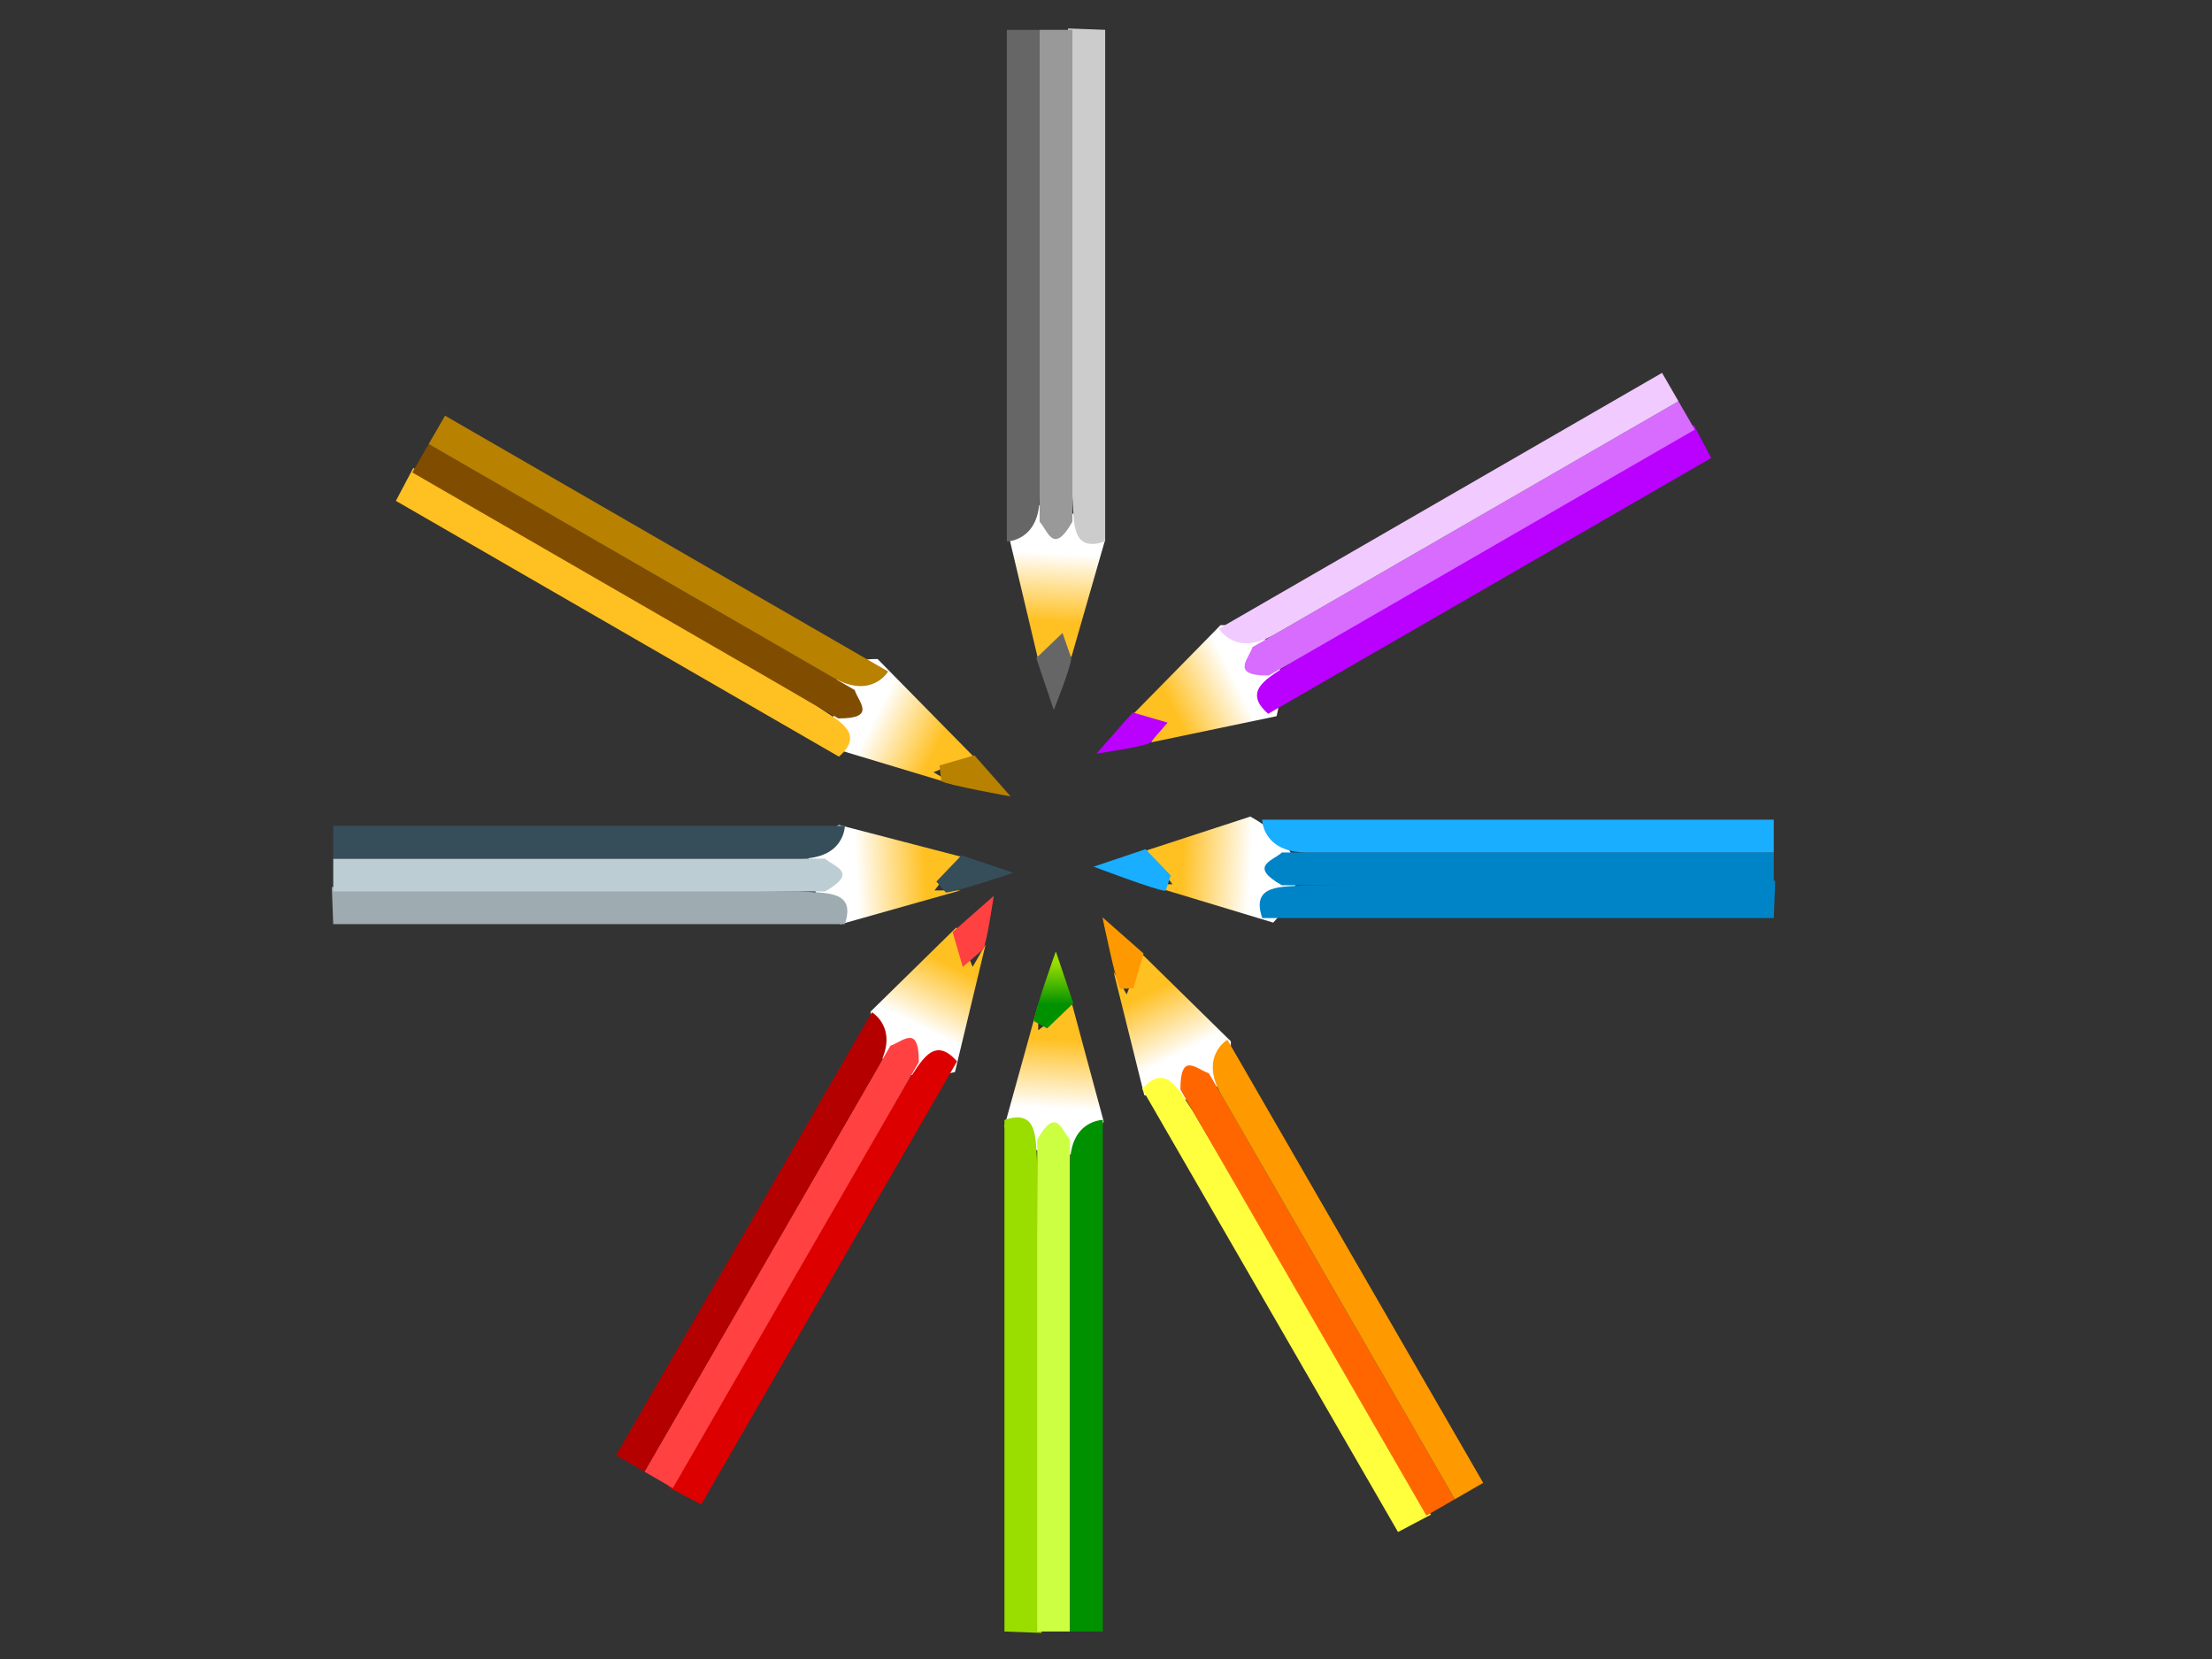 <?xml version="1.0" encoding="UTF-8" standalone="no"?>
<!-- Created with Inkscape (http://www.inkscape.org/) -->
<svg
    xmlns:inkscape="http://www.inkscape.org/namespaces/inkscape"
    xmlns:rdf="http://www.w3.org/1999/02/22-rdf-syntax-ns#"
    xmlns="http://www.w3.org/2000/svg"
    xmlns:sodipodi="http://sodipodi.sourceforge.net/DTD/sodipodi-0.dtd"
    xmlns:cc="http://creativecommons.org/ns#"
    xmlns:xlink="http://www.w3.org/1999/xlink"
    xmlns:dc="http://purl.org/dc/elements/1.1/"
    xmlns:svg="http://www.w3.org/2000/svg"
    xmlns:ns1="http://sozi.baierouge.fr"
    id="svg2985"
    sodipodi:docname="colour pencils.svg"
    viewBox="0 0 640 480"
    version="1.1"
    inkscape:version="0.48.0 r9654"
  >
  <rect x="0" y="0" width="640" height="480" fill="#333333" stroke="none"/>
  <title
      id="title3930"
    >colour pencils</title
  >
  <defs
      id="defs2987"
    >
    <linearGradient
        id="linearGradient3026"
        inkscape:collect="always"
      >
      <stop
          id="stop3028"
          style="stop-color:#ffc022"
          offset="0"
      />
      <stop
          id="stop3030"
          style="stop-color:#ffffff"
          offset="1"
      />
    </linearGradient
    >
    <linearGradient
        id="linearGradient3022"
        y2="100.51"
        gradientUnits="userSpaceOnUse"
        x2="252.99"
        gradientTransform="matrix(.49 0 0 .375 182.82 253.03)"
        y1="68.241"
        x1="252.99"
        inkscape:collect="always"
      >
      <stop
          id="stop3018"
          style="stop-color:#9ade00"
          offset="0"
      />
      <stop
          id="stop3020"
          style="stop-color:#009100"
          offset="1"
      />
    </linearGradient
    >
    <linearGradient
        id="linearGradient3032"
        y2="180.54"
        xlink:href="#linearGradient3026"
        gradientUnits="userSpaceOnUse"
        x2="251.7"
        gradientTransform="matrix(.49 0 0 .375 182.82 253.03)"
        y1="127.62"
        x1="255.57"
        inkscape:collect="always"
    />
    <linearGradient
        id="linearGradient3046"
        y2="180.54"
        xlink:href="#linearGradient3026"
        gradientUnits="userSpaceOnUse"
        x2="251.7"
        gradientTransform="matrix(.424 -.245 .188 .325 201.62 307.49)"
        y1="127.62"
        x1="255.57"
        inkscape:collect="always"
    />
    <linearGradient
        id="linearGradient3060"
        y2="180.54"
        xlink:href="#linearGradient3026"
        gradientUnits="userSpaceOnUse"
        x2="251.7"
        gradientTransform="matrix(0 -.49 .375 0 294.2 373.42)"
        y1="127.62"
        x1="255.57"
        inkscape:collect="always"
    />
    <linearGradient
        id="linearGradient3084"
        y2="180.54"
        xlink:href="#linearGradient3026"
        gradientUnits="userSpaceOnUse"
        x2="251.7"
        gradientTransform="matrix(-.424 -.245 -.188 .325 405.76 299.52)"
        y1="127.62"
        x1="255.57"
        inkscape:collect="always"
    />
    <linearGradient
        id="linearGradient3106"
        y2="180.54"
        xlink:href="#linearGradient3026"
        gradientUnits="userSpaceOnUse"
        x2="251.7"
        gradientTransform="matrix(0 -.49 -.375 0 315.43 375.19)"
        y1="127.62"
        x1="255.57"
        inkscape:collect="always"
    />
    <linearGradient
        id="linearGradient3118"
        y2="180.54"
        xlink:href="#linearGradient3026"
        gradientUnits="userSpaceOnUse"
        x2="251.7"
        gradientTransform="matrix(-.245 -.424 .325 -.188 359.34 335.38)"
        y1="127.62"
        x1="255.57"
        inkscape:collect="always"
    />
    <linearGradient
        id="linearGradient3130"
        y2="180.54"
        xlink:href="#linearGradient3026"
        gradientUnits="userSpaceOnUse"
        x2="251.7"
        gradientTransform="matrix(.245 -.424 -.325 -.188 250.32 347.78)"
        y1="127.62"
        x1="255.57"
        inkscape:collect="always"
    />
    <linearGradient
        id="linearGradient3142"
        y2="180.54"
        xlink:href="#linearGradient3026"
        gradientUnits="userSpaceOnUse"
        x2="251.7"
        gradientTransform="matrix(-.49 0 0 -.375 427.56 227.65)"
        y1="127.62"
        x1="255.57"
        inkscape:collect="always"
    />
  </defs
  >
  <sodipodi:namedview
      id="base"
      bordercolor="#666666"
      inkscape:pageshadow="2"
      inkscape:guide-bbox="true"
      pagecolor="#ffffff"
      inkscape:window-height="712"
      inkscape:window-maximized="1"
      inkscape:zoom="0.38736264"
      inkscape:window-x="-4"
      showgrid="false"
      borderopacity="1.0"
      inkscape:current-layer="layer1"
      inkscape:cx="304.2893"
      inkscape:cy="245.20993"
      showguides="true"
      inkscape:window-y="-4"
      inkscape:window-width="1280"
      inkscape:pageopacity="0.0"
      inkscape:document-units="px"
    >
    <inkscape:grid
        id="grid3010"
        type="xygrid"
    />
    <sodipodi:guide
        id="guide3034"
        position="703.475,131.66"
        orientation="0,1"
    />
  </sodipodi:namedview
  >
  <g
      id="layer1"
      inkscape:label="Layer 1"
      inkscape:groupmode="layer"
    >
    <path
        id="path3012"
        sodipodi:nodetypes="cccccccc"
        style="stroke-width:0;fill:url(#linearGradient3032)"
        inkscape:connector-curvature="0"
        d="m290.59 325.93 9.798-35.356v7.508l9.798-7.508v7.508-7.508l9.152 33.905c-6.013 10.858-14.321 15.092-28.747 1.451z"
    />
    <path
        id="path3004"
        sodipodi:nodetypes="ccccc"
        style="stroke-width:0;fill:#9ade00"
        inkscape:connector-curvature="0"
        d="m290.62 324.03v148.02l10.748 0.404-1.264-135.48c-0.563-7.267 0.459-16.334-9.484-12.939z"
    />
    <path
        id="path3006"
        sodipodi:nodetypes="ccccc"
        style="stroke-width:0;fill:#ccff42"
        inkscape:connector-curvature="0"
        d="m300.1 329.73c5.545-9.752 6.994-2.747 9.484 0v142.32h-9.484z"
    />
    <path
        id="path3008"
        sodipodi:nodetypes="ccccc"
        style="stroke-width:0;fill:#009100"
        inkscape:connector-curvature="0"
        d="m309.59 336.97c0-12.939 9.485-12.939 9.485-12.939v148.02h-9.485z"
    />
    <path
        id="path3014"
        sodipodi:nodetypes="ccccc"
        style="stroke-width:0;fill:url(#linearGradient3022)"
        inkscape:connector-curvature="0"
        d="m299.14 295.44c0-2.422 6.349-20.185 6.349-20.185l5.059 15.021-7.588 7.269z"
    />
    <path
        id="path3036"
        d="m331.08 316.86-8.87-35.651 3.754 6.502 4.731-11.401 3.754 6.502-3.754-6.502 25.437 24.982c0.222 12.41-5.738 20.167-25.052 15.568z"
        sodipodi:nodetypes="cccccccc"
        style="stroke-width:0;fill:url(#linearGradient3046)"
        inkscape:connector-curvature="0"
    />
    <path
        id="path3038"
        d="m330.48 315.07 74.008 128.19 9.511-5.025-68.837-116.7c-4.121-6.012-7.77-14.375-14.682-6.463z"
        sodipodi:nodetypes="ccccc"
        style="stroke-width:0;fill:#ffff3e"
        inkscape:connector-curvature="0"
    />
    <path
        id="path3040"
        d="m341.54 315.26c-0.073-11.219 4.683-5.876 8.213-4.742l71.161 123.25-8.214 4.742z"
        sodipodi:nodetypes="ccccc"
        style="stroke-width:0;fill:#ff6600"
        inkscape:connector-curvature="0"
    />
    <path
        id="path3042"
        d="m353.38 316.79c-6.469-11.205 1.744-15.947 1.744-15.947l74.008 128.19-8.213 4.742z"
        sodipodi:nodetypes="ccccc"
        style="stroke-width:0;fill:#ff9900"
        inkscape:connector-curvature="0"
    />
    <path
        id="path3044"
        sodipodi:nodetypes="ccccc"
        d="m324.04 286.1c-1.212-2.098-5.066-20.701-5.066-20.701l11.892 10.479-2.937 10.089z"
        style="stroke-width:0;fill:#ff9900"
        inkscape:connector-curvature="0"
    />
    <path
        id="path3050"
        sodipodi:nodetypes="cccccccc"
        style="stroke-width:0;fill:url(#linearGradient3060)"
        inkscape:connector-curvature="0"
        d="m368.38 266.94-36.647-11.088 7.508 0-7.508-9.798h7.508-7.508l30.032-9.797c10.859 6.013 20.255 16.258 6.615 30.684z"
    />
    <path
        id="path3052"
        sodipodi:nodetypes="ccccc"
        style="stroke-width:0;fill:#0084c8"
        inkscape:connector-curvature="0"
        d="m365.2 265.62 148.02 0 0.403-10.749-135.48 1.265c-7.267 0.563-16.334-0.459-12.938 9.484z"
    />
    <path
        id="path3054"
        sodipodi:nodetypes="ccccc"
        style="stroke-width:0;fill:#0084c8"
        inkscape:connector-curvature="0"
        d="m370.89 256.14c-9.753-5.545-2.747-6.994 0-9.485h142.32l0 9.485z"
    />
    <path
        id="path3056"
        sodipodi:nodetypes="ccccc"
        style="stroke-width:0;fill:#19aeff"
        inkscape:connector-curvature="0"
        d="m378.13 246.65c-12.938 0-12.938-9.484-12.938-9.484l148.02 0v9.484z"
    />
    <path
        id="path3058"
        sodipodi:nodetypes="ccccc"
        style="stroke-width:0;fill:#19aeff"
        inkscape:connector-curvature="0"
        d="m337.25 257.75c-2.423 0-20.83-6.995-20.83-6.995l15.021-5.059 7.269 7.588z"
    />
    <path
        id="path3074"
        sodipodi:nodetypes="cccccccc"
        style="stroke-width:0;fill:url(#linearGradient3084)"
        inkscape:connector-curvature="0"
        d="m276.3 310.18 8.87-36.941-3.754 6.502-4.73-11.401-3.754 6.502 3.754-6.502-24.792 24.337c-0.222 12.41 5.093 22.104 24.406 17.503z"
    />
    <path
        id="path3076"
        sodipodi:nodetypes="ccccc"
        style="stroke-width:0;fill:#dc0000"
        inkscape:connector-curvature="0"
        d="m276.9 307.1-74.008 128.19-9.511-5.025 68.837-116.7c4.121-6.012 7.77-14.375 14.682-6.463z"
    />
    <path
        id="path3078"
        sodipodi:nodetypes="ccccc"
        style="stroke-width:0;fill:#ff4141"
        inkscape:connector-curvature="0"
        d="m265.84 307.3c0.073-11.218-4.684-5.876-8.214-4.742l-71.16 123.25 8.213 4.742z"
    />
    <path
        id="path3080"
        sodipodi:nodetypes="ccccc"
        style="stroke-width:0;fill:#b50000"
        inkscape:connector-curvature="0"
        d="m254.01 308.83c6.469-11.205-1.744-15.947-1.744-15.947l-74.008 128.19 8.213 4.742z"
    />
    <path
        id="path3082"
        style="stroke-width:0;fill:#ff4141"
        inkscape:connector-curvature="0"
        d="m284.39 274.74c1.211-2.098 3.13-15.538 3.13-15.538l-11.892 10.479 2.937 10.088z"
    />
    <path
        id="path3096"
        d="m243.18 267.42 34.711-9.798-7.508 0 7.508-9.798h-7.508 7.508l-35.195-9.153c-10.859 6.013-13.156 14.322 0.484 28.748z"
        sodipodi:nodetypes="cccccccc"
        style="stroke-width:0;fill:url(#linearGradient3106)"
        inkscape:connector-curvature="0"
    />
    <path
        id="path3098"
        d="m244.43 267.39-148.02 0-0.403-10.749 135.48 1.265c7.267 0.563 16.334-0.459 12.938 9.484z"
        sodipodi:nodetypes="ccccc"
        style="stroke-width:0;fill:#9eabb0"
        inkscape:connector-curvature="0"
    />
    <path
        id="path3100"
        d="m238.74 257.91c9.753-5.545 2.747-6.994 0-9.485h-142.32l-0 9.485z"
        sodipodi:nodetypes="ccccc"
        style="stroke-width:0;fill:#bdcdd4"
        inkscape:connector-curvature="0"
    />
    <path
        id="path3102"
        d="m231.5 248.42c12.938 0 12.938-9.484 12.938-9.484l-148.02 0v9.484z"
        sodipodi:nodetypes="ccccc"
        style="stroke-width:0;fill:#364e59"
        inkscape:connector-curvature="0"
    />
    <path
        id="path3104"
        sodipodi:nodetypes="ccccc"
        d="m273.67 258.23c2.423 0 19.539-5.704 19.539-5.704l-15.021-5.059-7.269 7.588z"
        style="stroke-width:0;fill:#364e59"
        inkscape:connector-curvature="0"
    />
    <path
        id="path3108"
        d="m369.36 207.21-36.297 7.58 1.339-2.463-6.238-6.022 6.502-3.754-6.502 3.754 24.982-25.437c12.411-0.222 20.813 7.029 16.213 26.343z"
        sodipodi:nodetypes="cccccccc"
        style="stroke-width:0;fill:url(#linearGradient3118)"
        inkscape:connector-curvature="0"
    />
    <path
        id="path3110"
        d="m366.92 206.52 128.19-74.008-5.025-9.51-116.7 68.836c-6.012 4.121-14.375 7.771-6.463 14.682z"
        sodipodi:nodetypes="ccccc"
        style="stroke-width:0;fill:#ba00ff"
        inkscape:connector-curvature="0"
    />
    <path
        id="path3112"
        d="m367.11 195.46c-11.219 0.073-5.876-4.683-4.742-8.213l123.25-71.161 4.742 8.214z"
        sodipodi:nodetypes="ccccc"
        style="stroke-width:0;fill:#d76cff"
        inkscape:connector-curvature="0"
    />
    <path
        id="path3114"
        d="m368.64 183.63c-11.205 6.469-15.947-1.744-15.947-1.744l128.19-74.008 4.742 8.213z"
        sodipodi:nodetypes="ccccc"
        style="stroke-width:0;fill:#f1caff"
        inkscape:connector-curvature="0"
    />
    <path
        id="path3116"
        d="m332.79 214.9c-2.098 1.212-15.538 3.13-15.538 3.13l10.479-11.892 10.089 2.937z"
        style="stroke-width:0;fill:#ba00ff"
        inkscape:connector-curvature="0"
    />
    <path
        id="path3120"
        sodipodi:nodetypes="cccccccc"
        style="stroke-width:0;fill:url(#linearGradient3130)"
        inkscape:connector-curvature="0"
        d="m242.88 217.03 33.714 10.161-6.502-3.754 11.401-4.731-6.502-3.754 6.502 3.754-27.563-28.019c-12.411-0.222-15.65 7.029-11.05 26.343z"
    />
    <path
        id="path3122"
        sodipodi:nodetypes="ccccc"
        style="stroke-width:0;fill:#ffc022"
        inkscape:connector-curvature="0"
        d="m242.73 218.92-128.19-74.008 5.025-9.51 116.7 68.836c6.012 4.121 14.375 7.771 6.463 14.682z"
    />
    <path
        id="path3124"
        sodipodi:nodetypes="ccccc"
        style="stroke-width:0;fill:#804d00"
        inkscape:connector-curvature="0"
        d="m242.54 207.86c11.219 0.073 5.876-4.683 4.742-8.213l-123.25-71.161-4.742 8.214z"
    />
    <path
        id="path3126"
        sodipodi:nodetypes="ccccc"
        style="stroke-width:0;fill:#b88100"
        inkscape:connector-curvature="0"
        d="m241.01 196.02c11.204 6.469 15.947-1.745 15.947-1.745l-128.19-74.008-4.742 8.213z"
    />
    <path
        id="path3128"
        sodipodi:nodetypes="ccccc"
        style="stroke-width:0;fill:#b88100"
        inkscape:connector-curvature="0"
        d="m272.35 226.01c2.098 1.211 20.056 4.42 20.056 4.42l-10.48-11.892-10.088 2.937z"
    />
    <path
        id="path3132"
        sodipodi:nodetypes="cccccccc"
        style="stroke-width:0;fill:url(#linearGradient3142)"
        inkscape:connector-curvature="0"
        d="m319.79 156.04-9.798 34.065-3.872-2.345-5.925 2.345v-7.508 7.508l-8.507-35.841c6.013-10.858 13.675-11.865 28.102 1.776z"
    />
    <path
        id="path3134"
        sodipodi:nodetypes="ccccc"
        style="stroke-width:0;fill:#cccccc"
        inkscape:connector-curvature="0"
        d="m319.76 156.65 0-148.02-10.748-0.404 1.264 135.48c0.563 7.267-0.458 16.334 9.484 12.939z"
    />
    <path
        id="path3136"
        sodipodi:nodetypes="ccccc"
        style="stroke-width:0;fill:#999999"
        inkscape:connector-curvature="0"
        d="m310.28 150.95c-5.545 9.752-6.994 2.747-9.484-0v-142.32l9.484-0z"
    />
    <path
        id="path3138"
        sodipodi:nodetypes="ccccc"
        style="stroke-width:0;fill:#666666"
        inkscape:connector-curvature="0"
        d="m300.79 143.71c0 12.939-9.485 12.939-9.485 12.939l0-148.02 9.485-0z"
    />
    <path
        id="path3140"
        style="stroke-width:0;fill:#666666"
        inkscape:connector-curvature="0"
        d="m309.95 190.4c0 2.422-5.059 15.021-5.059 15.021l-5.059-15.021 7.588-7.269z"
    />
  </g
  >
</svg
>
